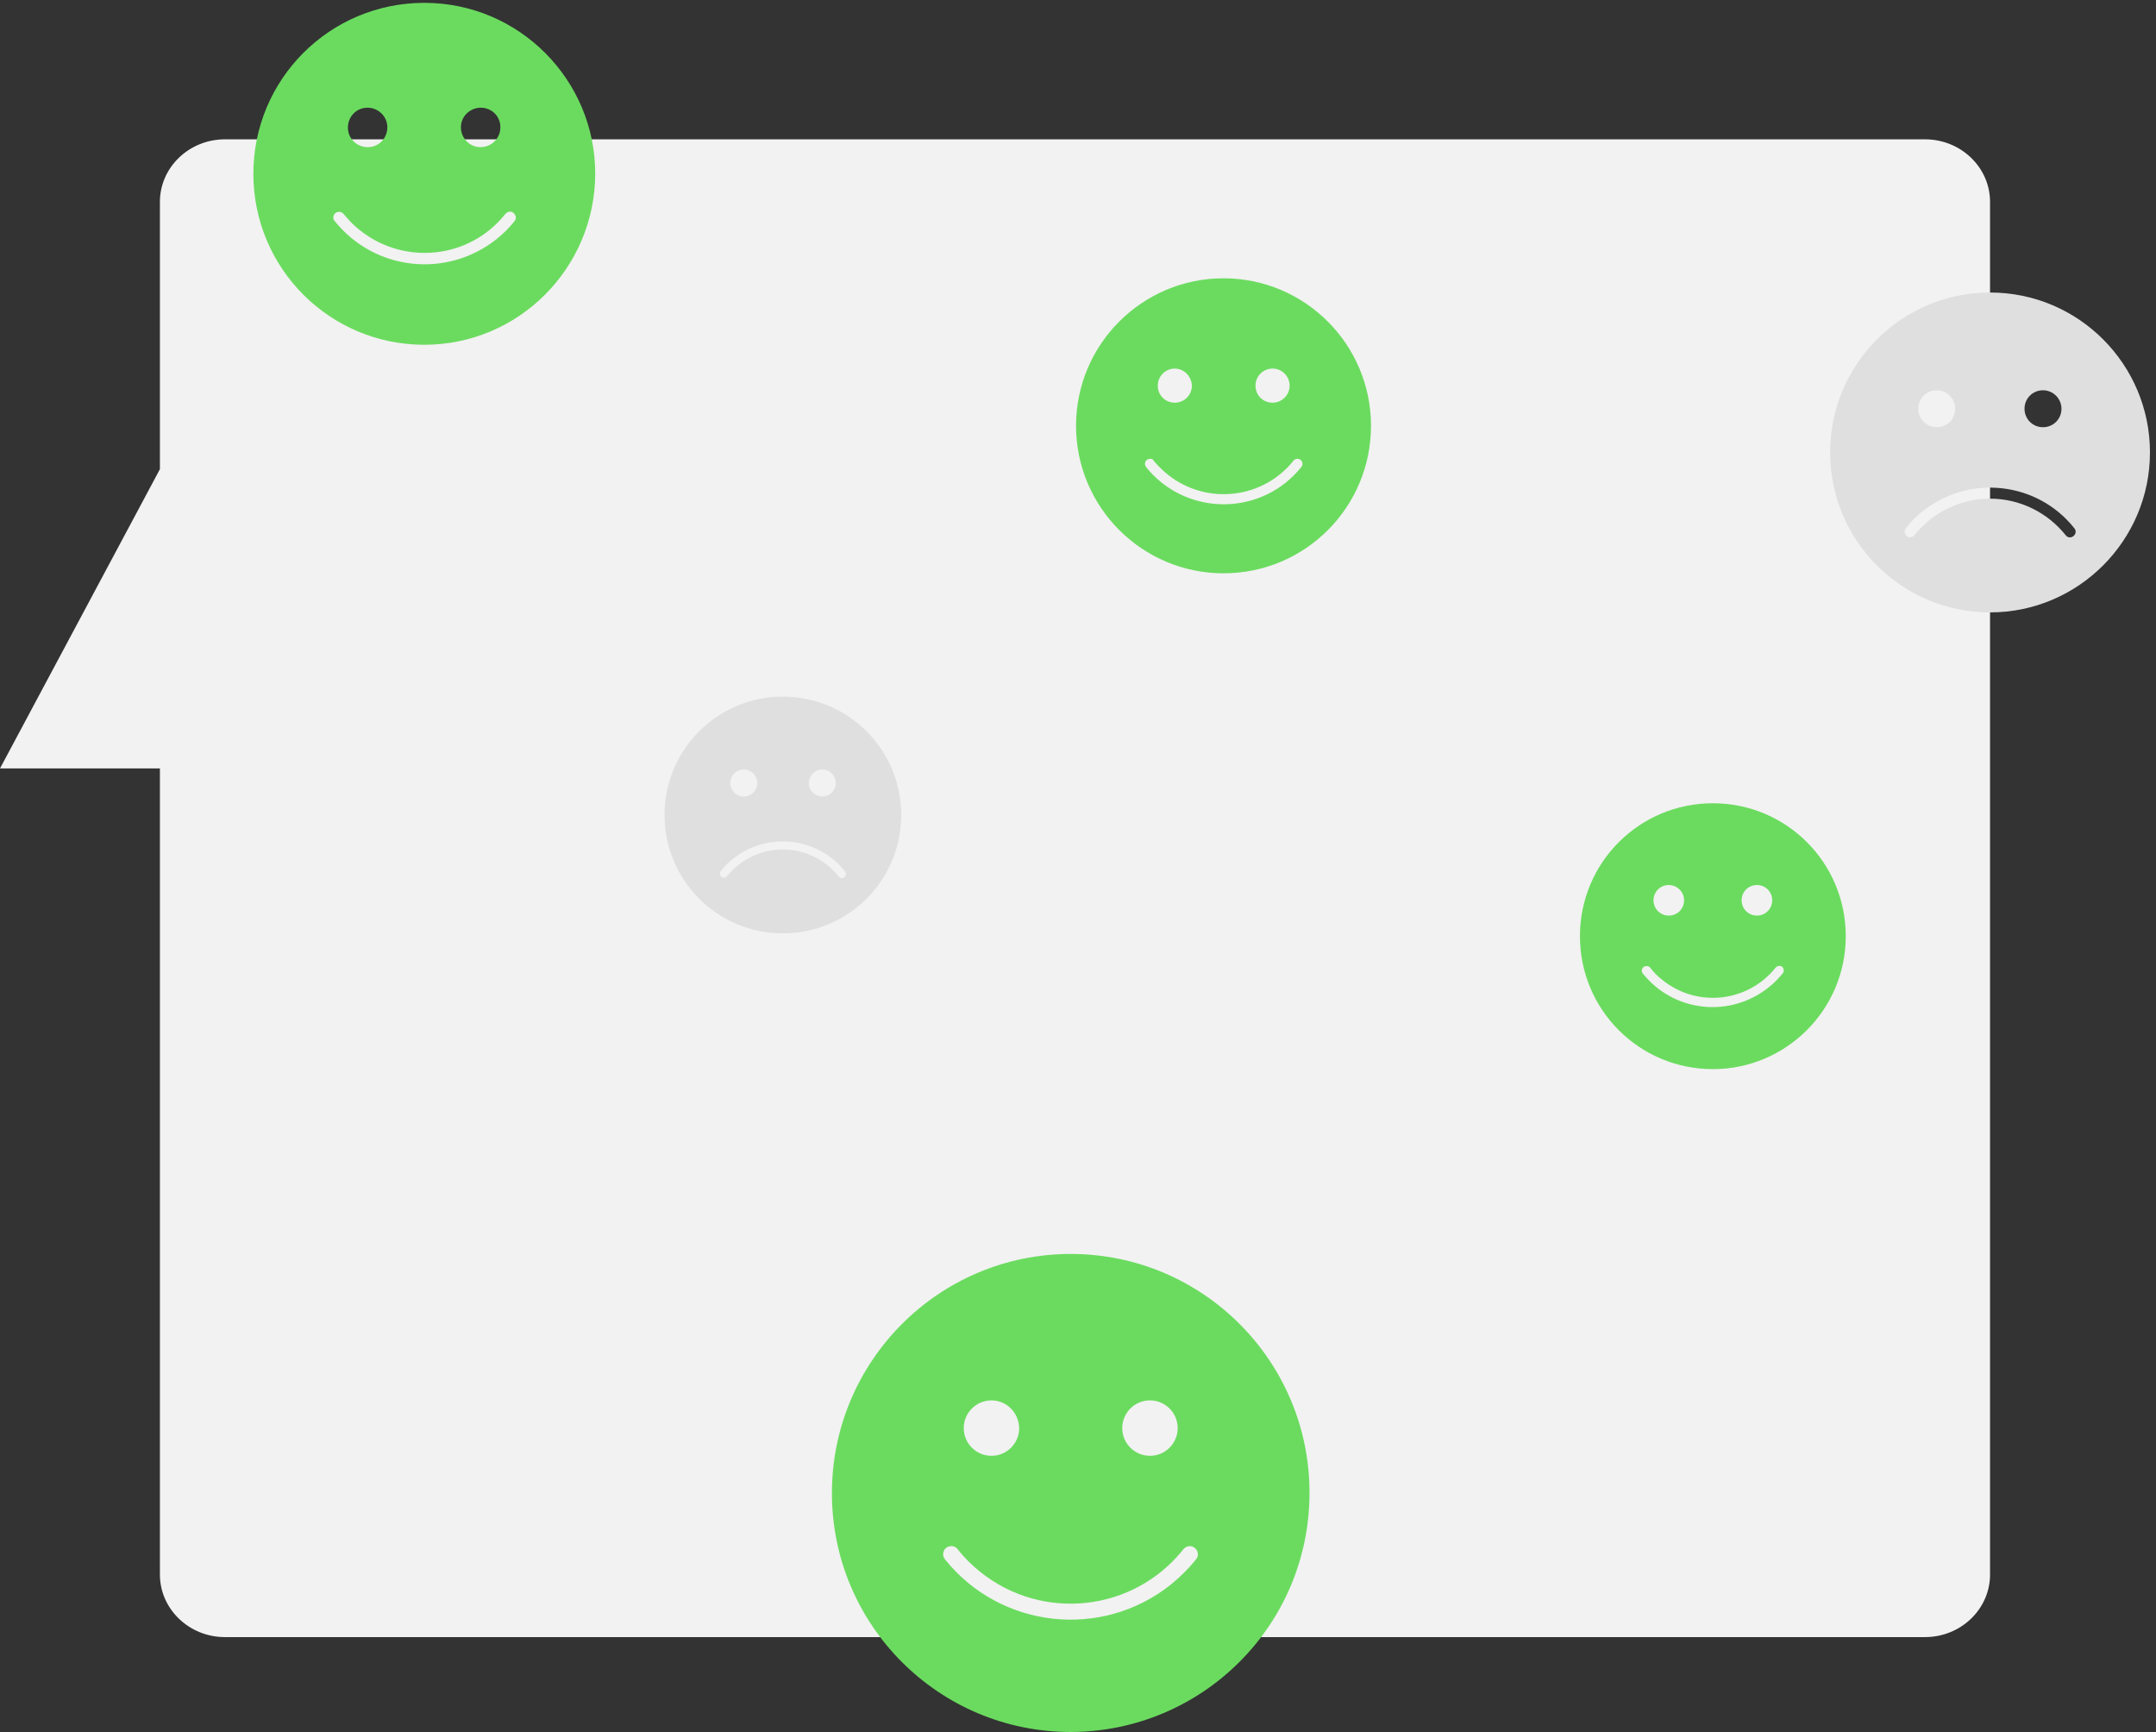 <?xml version="1.0" encoding="UTF-8"?>
<svg xmlns="http://www.w3.org/2000/svg" xmlns:xlink="http://www.w3.org/1999/xlink" version="1.1" id="Ebene_1" x="0px" y="0px" viewBox="0 0 606.7 487.3" style="enable-background:new 0 0 606.7 487.3;" xml:space="preserve">
<rect x="0" y="0" width="606.7" height="487.3" fill="#333333" stroke="none"/>
<style type="text/css">
	.st0{fill:#F2F2F2;}
	.st1{fill:#DFDFDF;}
	.st2{fill:#6BDB5F;}
	.st3{clip-path:url(#SVGID_00000003097830375141578650000000578094132536486581_);}
</style>
<path id="Vereinigungsmenge_7" class="st0" d="M63.3,460.6c-10.1,0-18.3-7.9-18.3-17.6V216.2H0L45,132V56.8  c0-9.7,8.2-17.6,18.3-17.6h478.4c10.1,0,18.3,7.9,18.3,17.6V443c0,9.7-8.2,17.6-18.3,17.6H63.3z"></path>
<path id="Differenzmenge_9" class="st1" d="M220.3,262.6c-18.4,0-33.3-14.9-33.3-33.3s14.9-33.3,33.3-33.3s33.3,14.9,33.3,33.3  S238.7,262.6,220.3,262.6z M220.3,239c6.1,0,11.9,2.8,15.7,7.6c0.4,0.5,1.1,0.6,1.6,0.2c0.5-0.4,0.6-1.1,0.2-1.6  c-7.7-9.7-21.8-11.3-31.5-3.6c-1.3,1-2.5,2.2-3.5,3.5c-0.4,0.5-0.3,1.2,0.2,1.6c0.5,0.4,1.2,0.3,1.6-0.2  C208.4,241.8,214.2,239,220.3,239z M231.4,216.5c-2.1,0-3.8,1.7-3.8,3.8c0,2.1,1.7,3.8,3.8,3.8c2.1,0,3.8-1.7,3.8-3.8  C235.2,218.2,233.5,216.5,231.4,216.5z M209.3,216.5c-2.1,0-3.8,1.7-3.8,3.8c0,2.1,1.7,3.8,3.8,3.8s3.8-1.7,3.8-3.8  C213.1,218.2,211.4,216.5,209.3,216.5z"></path>
<path id="Differenzmenge_9-2" class="st1" d="M560,172.3c-24.9,0-45-20.2-45-45c0-24.9,20.2-45,45-45c24.9,0,45,20.2,45,45  S584.8,172.3,560,172.3z M560,140.3c8.3,0,16.1,3.8,21.3,10.3c0.5,0.7,1.5,0.8,2.2,0.2s0.8-1.5,0.2-2.2  c-10.4-13.1-29.5-15.2-42.6-4.8c-1.8,1.4-3.4,3-4.8,4.8c-0.5,0.7-0.4,1.6,0.2,2.2c0.6,0.6,1.6,0.4,2.2-0.2  C543.9,144.1,551.7,140.3,560,140.3L560,140.3z M574.9,109.8c-2.9,0-5.2,2.3-5.2,5.2s2.3,5.2,5.2,5.2c2.9,0,5.2-2.3,5.2-5.2l0,0  C580.1,112.2,577.8,109.8,574.9,109.8z M545,109.8c-2.9,0-5.2,2.3-5.2,5.2s2.3,5.2,5.2,5.2c2.9,0,5.2-2.3,5.2-5.2l0,0  C550.2,112.2,547.9,109.8,545,109.8z"></path>
<path id="Differenzmenge_9-3" class="st2" d="M301.3,487.3c-37.1,0-67.2-30.1-67.2-67.2s30.1-67.3,67.2-67.3s67.2,30.1,67.2,67.2  C368.5,457.2,338.4,487.2,301.3,487.3z M267.7,435c-1.3,0-2.3,1-2.3,2.3c0,0.5,0.2,1,0.5,1.4c15.6,19.5,44.1,22.7,63.6,7.1  c2.6-2.1,5-4.5,7.1-7.1c0.8-1,0.6-2.4-0.4-3.2s-2.4-0.6-3.2,0.4c-14,17.6-39.6,20.4-57.1,6.4c-2.4-1.9-4.5-4-6.4-6.4  C269.1,435.3,268.4,435,267.7,435z M323.6,394c-4.3,0-7.8,3.5-7.8,7.8c0,4.3,3.5,7.8,7.8,7.8s7.8-3.5,7.8-7.8l0,0  C331.4,397.5,327.9,394,323.6,394z M279,394c-4.3,0-7.8,3.5-7.8,7.8c0,4.3,3.5,7.8,7.8,7.8c4.3,0,7.8-3.5,7.8-7.8l0,0  C286.7,397.5,283.3,394,279,394L279,394z"></path>
<path id="Differenzmenge_9-4" class="st2" d="M344.3,161.3c-22.9,0-41.5-18.6-41.5-41.5s18.6-41.5,41.5-41.5s41.5,18.6,41.5,41.5  S367.3,161.3,344.3,161.3z M323.6,129.1c-0.8,0-1.4,0.6-1.4,1.4c0,0.3,0.1,0.6,0.3,0.9c9.6,12,27.2,14,39.3,4.4  c1.6-1.3,3.1-2.8,4.4-4.4c0.5-0.6,0.4-1.5-0.2-2s-1.5-0.4-2,0.2c-8.6,10.8-24.4,12.6-35.3,4c-1.5-1.2-2.8-2.5-4-3.9  C324.5,129.2,324,129,323.6,129.1z M358.1,103.7c-2.6,0-4.8,2.1-4.8,4.8c0,2.7,2.1,4.8,4.8,4.8c2.6,0,4.8-2.1,4.8-4.8l0,0  C362.9,105.9,360.8,103.7,358.1,103.7z M330.6,103.7c-2.6,0-4.8,2.1-4.8,4.8c0,2.7,2.1,4.8,4.8,4.8c2.6,0,4.8-2.1,4.8-4.8l0,0  C335.3,105.9,333.2,103.7,330.6,103.7L330.6,103.7z"></path>
<path id="Differenzmenge_9-5" class="st2" d="M482,300.8c-20.7,0-37.4-16.7-37.4-37.4S461.3,226,482,226c20.7,0,37.4,16.7,37.4,37.4  S502.6,300.8,482,300.8z M463.3,271.8c-0.7,0-1.3,0.6-1.3,1.3c0,0.3,0.1,0.6,0.3,0.8c8.7,10.9,24.5,12.6,35.4,3.9  c1.5-1.2,2.8-2.5,4-4c0.4-0.5,0.3-1.3-0.2-1.8c-0.5-0.4-1.3-0.3-1.8,0.2c-7.8,9.8-22,11.4-31.8,3.6c-1.3-1-2.5-2.2-3.6-3.6  C464.1,271.9,463.7,271.8,463.3,271.8z M494.4,249c-2.4,0-4.3,1.9-4.3,4.3c0,2.4,1.9,4.3,4.3,4.3s4.3-1.9,4.3-4.3l0,0  C498.7,250.9,496.8,249,494.4,249z M469.6,249c-2.4,0-4.3,1.9-4.3,4.3c0,2.4,1.9,4.3,4.3,4.3s4.3-1.9,4.3-4.3l0,0  C473.9,250.9,471.9,249,469.6,249z"></path>
<path id="Differenzmenge_9-6" class="st2" d="M119.4,97c-26.6,0-48.1-21.5-48.1-48.1S92.8,0.8,119.4,0.8s48.1,21.6,48.1,48.1l0,0  C167.4,75.5,145.9,97,119.4,97z M95.4,59.6c-0.9,0-1.6,0.7-1.6,1.6c0,0.4,0.1,0.7,0.4,1c11.2,14,31.5,16.2,45.5,5.1  c1.9-1.5,3.6-3.2,5.1-5.1c0.6-0.7,0.4-1.7-0.3-2.3s-1.7-0.4-2.3,0.3l0,0c-10,12.6-28.3,14.6-40.9,4.6c-1.7-1.3-3.2-2.9-4.6-4.6  C96.3,59.8,95.9,59.6,95.4,59.6z M135.3,30.3c-3.1,0-5.6,2.5-5.6,5.5c0,3.1,2.5,5.6,5.5,5.6c3.1,0,5.6-2.5,5.6-5.5l0,0  C140.9,32.8,138.4,30.3,135.3,30.3z M103.4,30.3c-3.1,0-5.5,2.5-5.5,5.6s2.5,5.5,5.6,5.5s5.5-2.5,5.5-5.6  C109,32.8,106.5,30.3,103.4,30.3z"></path>
<g>
	<g>
		<defs>
			<rect id="SVGID_1_" x="45.2" y="553.4" width="96.8" height="95.9"></rect>
		</defs>
		<clipPath id="SVGID_00000086658458007138905910000017431519489394010514_">
			<use xlink:href="#SVGID_1_" style="overflow:visible;"></use>
		</clipPath>
		
			<g id="Gruppe_8711" transform="translate(22.598 276.732)" style="clip-path:url(#SVGID_00000086658458007138905910000017431519489394010514_);">
			<path id="Differenzmenge_15" class="st1" d="M48.4,94.2c-25.8,0-46.7-20.9-46.7-46.7S22.6,0.8,48.4,0.8s46.7,20.9,46.7,46.7     C95.1,73.2,74.2,94.1,48.4,94.2z M48.4,61c8.6,0,16.7,3.9,22.1,10.6c0.5,0.7,1.5,0.8,2.2,0.3s0.8-1.5,0.3-2.2l0,0     c-10.8-13.6-30.6-15.8-44.1-5c-1.8,1.5-3.5,3.1-4.9,4.9c-0.6,0.7-0.5,1.7,0.2,2.2c0.7,0.6,1.7,0.5,2.2-0.2l0,0     C31.7,64.9,39.8,61,48.4,61z M63.9,29.4c-3,0-5.4,2.4-5.4,5.4s2.4,5.4,5.4,5.4s5.4-2.4,5.4-5.4l0,0     C69.3,31.8,66.9,29.4,63.9,29.4z M32.9,29.4c-3,0-5.4,2.4-5.4,5.4s2.4,5.4,5.4,5.4s5.4-2.4,5.4-5.4l0,0     C38.3,31.8,35.9,29.4,32.9,29.4z"></path>
		</g>
	</g>
</g>
</svg>
